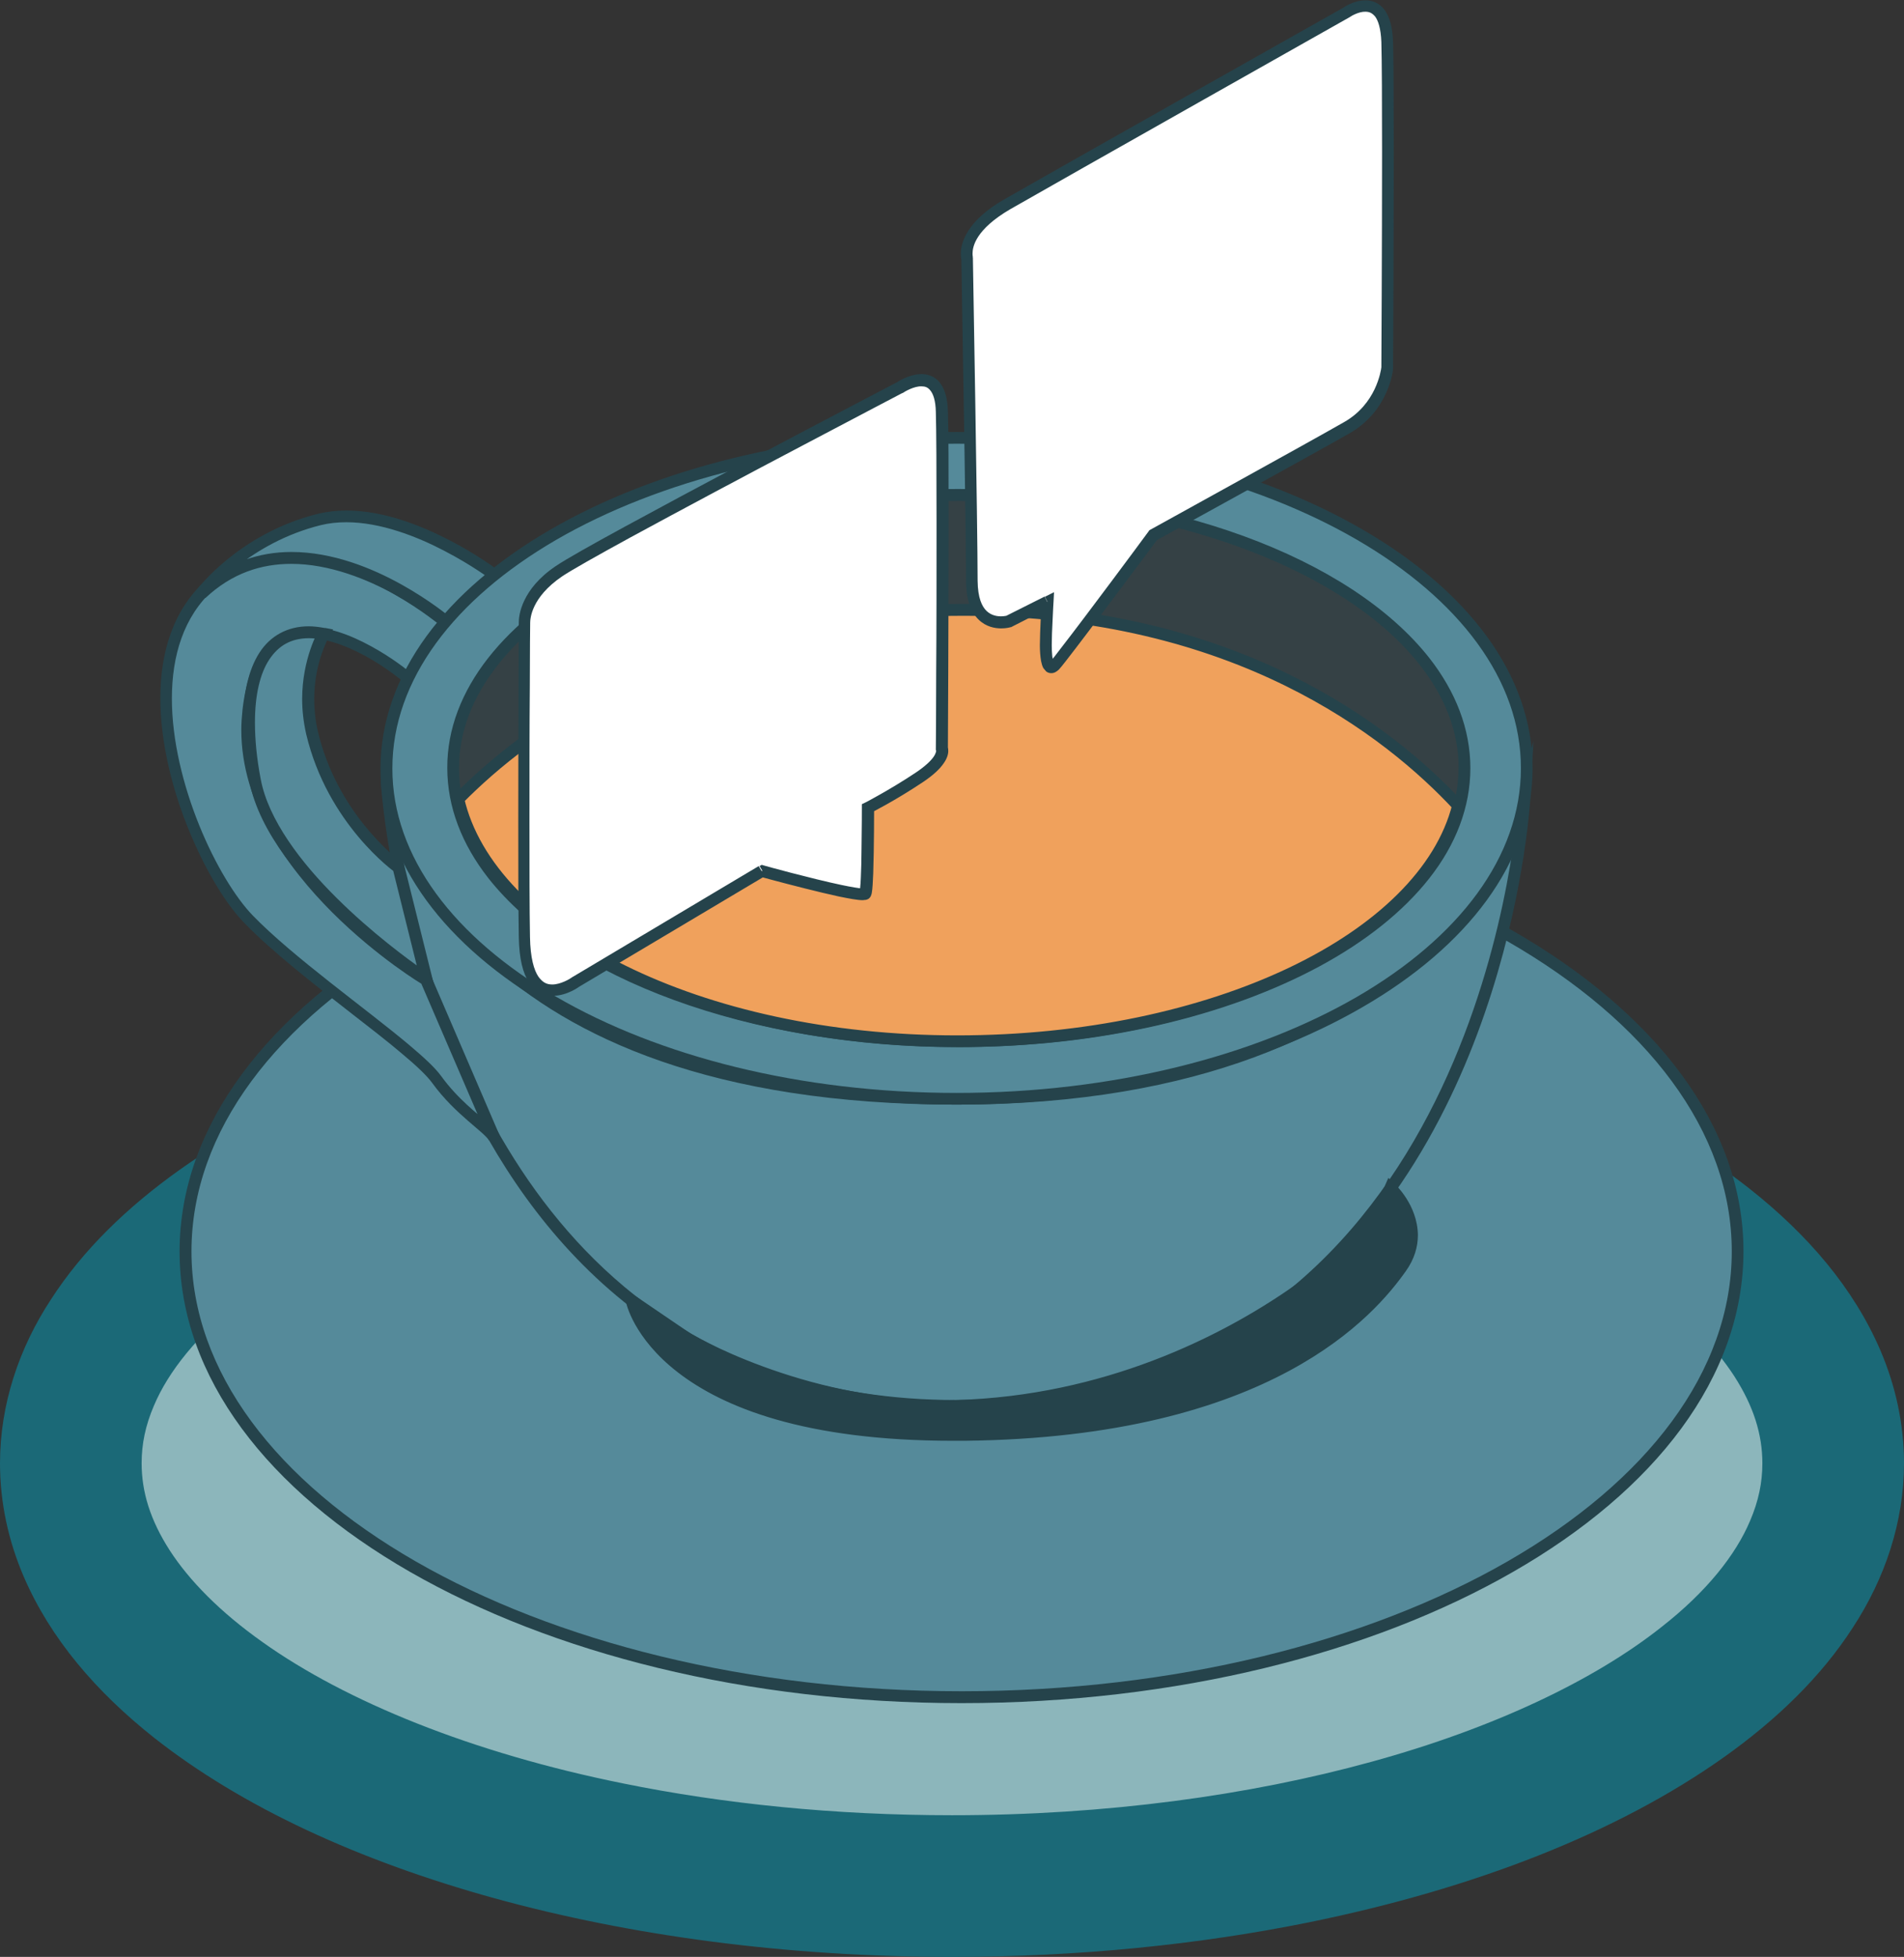 <?xml version="1.0" encoding="UTF-8"?>
<svg xmlns="http://www.w3.org/2000/svg" id="Ebene_2" viewBox="0 0 108.89 111.89">
  <rect x="0" y="0" width="108.89" height="111.89" fill="#333333" stroke="none"/>
  <defs>
    <style>.cls-1{fill:#354145;}.cls-1,.cls-2,.cls-3,.cls-4,.cls-5,.cls-6,.cls-7{stroke-width:0px;}.cls-2{fill:#558a9a;}.cls-3{fill:#1b6977;}.cls-4{fill:#25434b;}.cls-5{fill:#8cb6bb;}.cls-6{fill:#fff;}.cls-7{fill:#f0a15c;}</style>
  </defs>
  <g id="Ebene_1-2">
    <path class="cls-5" d="M104.84,83.67c0,13.35-22.56,24.18-50.4,24.18S4.05,97.02,4.05,83.67s22.56-24.18,50.4-24.18,50.4,10.82,50.4,24.18"></path>
    <path class="cls-3" d="M104.84,83.67h-4.05c0,1.1-.22,2.16-.7,3.28-.82,1.95-2.49,4.06-5.06,6.07-3.83,3.04-9.59,5.79-16.58,7.71-7,1.93-15.22,3.06-24.01,3.06-6.69,0-13.06-.65-18.81-1.82-8.62-1.74-15.85-4.68-20.63-8.09-2.4-1.7-4.17-3.5-5.29-5.23-1.12-1.74-1.61-3.35-1.61-4.99,0-1.1.22-2.16.7-3.28.82-1.95,2.49-4.06,5.06-6.07,3.83-3.04,9.59-5.79,16.58-7.71,7-1.93,15.22-3.06,24.01-3.06,6.7,0,13.06.65,18.81,1.82,8.62,1.74,15.85,4.68,20.63,8.09,2.4,1.7,4.17,3.5,5.29,5.23,1.12,1.74,1.61,3.35,1.61,4.99h8.1c0-2.24-.48-4.43-1.35-6.46-1.53-3.56-4.16-6.62-7.49-9.25-5.01-3.94-11.67-7.01-19.45-9.16-7.78-2.14-16.68-3.35-26.16-3.35-7.22,0-14.11.7-20.42,1.98-9.47,1.93-17.63,5.12-23.71,9.43-3.04,2.16-5.57,4.61-7.39,7.43C1.09,77.07,0,80.3,0,83.67c0,2.24.48,4.43,1.35,6.46,1.53,3.56,4.16,6.62,7.49,9.25,5.01,3.94,11.67,7.01,19.45,9.16,7.78,2.14,16.68,3.35,26.16,3.35,7.22,0,14.11-.7,20.42-1.98,9.47-1.93,17.63-5.12,23.71-9.43,3.04-2.16,5.57-4.61,7.39-7.43,1.83-2.8,2.92-6.02,2.92-9.39h-4.05Z"></path>
    <path class="cls-2" d="M99.38,71.55c0,14.08-19.87,25.49-44.38,25.49s-44.38-11.41-44.38-25.49,19.87-25.49,44.38-25.49,44.38,11.41,44.38,25.49"></path>
    <path class="cls-4" d="M99.38,71.55h-.34c0,6.87-4.86,13.15-12.83,17.73-7.97,4.58-19.01,7.42-31.21,7.42-12.2,0-23.25-2.84-31.22-7.42-7.97-4.58-12.83-10.86-12.83-17.73,0-6.87,4.85-13.15,12.83-17.73,7.97-4.58,19.01-7.42,31.22-7.42,12.2,0,23.25,2.84,31.21,7.42,7.97,4.58,12.83,10.86,12.83,17.73h.67c0-7.21-5.08-13.67-13.17-18.32-8.1-4.65-19.24-7.51-31.55-7.51-12.31,0-23.46,2.86-31.55,7.51-8.09,4.64-13.16,11.11-13.17,18.32,0,7.21,5.08,13.67,13.17,18.32,8.1,4.65,19.24,7.51,31.55,7.51,12.31,0,23.46-2.86,31.55-7.51,8.09-4.64,13.16-11.11,13.17-18.32h-.34Z"></path>
    <path class="cls-2" d="M22.11,44.6s1.99,35.79,32.61,35.79,32.46-34.72,32.46-34.72c0,0-4.48,17.16-32.46,17.16s-31.96-15.5-32.61-18.22"></path>
    <path class="cls-4" d="M22.11,44.6l-.34.02s.5,9,4.85,18.02c2.18,4.51,5.33,9.03,9.88,12.43,4.55,3.4,10.49,5.66,18.21,5.66,7.72,0,13.65-2.19,18.19-5.49,6.8-4.95,10.45-12.34,12.4-18.48,1.95-6.14,2.21-11.05,2.22-11.07l.18-3.33-.84,3.22v.04c-.14.46-1.45,4.68-6.08,8.77-4.62,4.09-12.57,8.09-26.06,8.09-13.93,0-21.82-3.85-26.33-8-4.5-4.15-5.63-8.62-5.95-9.96l-.66.1.34-.02-.33.08c.33,1.38,1.51,6.02,6.15,10.3,4.64,4.28,12.73,8.18,26.78,8.18,14.06,0,22.28-4.32,26.96-8.67,4.68-4.35,5.82-8.7,5.83-8.74l-.33-.08-.34-.02s0,.13-.03.38c-.15,1.88-1.09,10.43-5.53,18.46-2.22,4.02-5.32,7.91-9.62,10.79-4.31,2.88-9.83,4.77-16.94,4.77-7.59,0-13.37-2.21-17.81-5.52-6.65-4.97-10.28-12.45-12.23-18.7-.98-3.12-1.53-5.94-1.85-7.97-.16-1.02-.25-1.83-.31-2.4-.06-.57-.07-.87-.07-.87l-.34.02-.33.08.33-.08Z"></path>
    <path class="cls-2" d="M25.5,35.54s-8.16-6.94-13.5-2.11c-5.34,4.83-.89,15.9,2.23,19.12,3.12,3.22,9.45,7.35,10.75,9.16,1.31,1.81,2.96,2.75,3.29,3.33l-3.9-9.05s-11.17-6.66-10.16-15.41c1.01-8.75,9.14-1.82,9.14-1.82l2.14-3.22Z"></path>
    <path class="cls-4" d="M25.5,35.54l.22-.26s-1.15-.98-2.86-1.95c-1.71-.97-4-1.95-6.35-1.95-1.63,0-3.29.49-4.74,1.8-1.89,1.71-2.6,4.16-2.6,6.73,0,2.52.67,5.19,1.61,7.5.94,2.31,2.12,4.27,3.21,5.38,1.59,1.64,3.96,3.48,6.09,5.14,1.07.83,2.08,1.61,2.89,2.3.82.68,1.45,1.28,1.74,1.68.68.94,1.44,1.64,2.06,2.18.31.27.59.5.8.69.21.19.36.35.4.43l.6-.3-3.94-9.15-.09-.06s-.15-.09-.43-.27c-.96-.63-3.39-2.33-5.56-4.74-2.17-2.42-4.07-5.53-4.07-8.99,0-.36.02-.72.06-1.08.19-1.65.64-2.69,1.19-3.29.55-.61,1.21-.83,1.96-.83,1.19,0,2.57.62,3.63,1.25.53.32.99.64,1.3.88.16.12.29.22.37.29l.13.11.29.25,2.52-3.78-.23-.19-.22.26-.28-.19-2.14,3.22.28.19.22-.26s-.78-.67-1.9-1.33c-1.12-.66-2.56-1.34-3.97-1.35-.89,0-1.78.29-2.46,1.05-.68.76-1.16,1.93-1.36,3.67-.04.39-.07.78-.07,1.16,0,4.24,2.63,7.87,5.21,10.45,2.59,2.58,5.16,4.12,5.18,4.12l.17-.29-.31.13,3.9,9.05.31-.13.29-.17c-.12-.21-.31-.38-.54-.59-.69-.61-1.82-1.45-2.77-2.76-.36-.5-1.02-1.1-1.85-1.8-2.49-2.09-6.63-5.02-8.93-7.39-.99-1.02-2.16-2.92-3.07-5.17-.91-2.25-1.56-4.84-1.56-7.24,0-2.45.67-4.68,2.38-6.23,1.31-1.19,2.78-1.62,4.28-1.62,2.15,0,4.36.92,6.01,1.86.83.47,1.52.94,2,1.29.24.18.43.32.56.42.13.1.19.16.19.16l.22-.26-.28-.19.28.19Z"></path>
    <path class="cls-2" d="M11.5,33.95s2.32-3.14,6.75-4.24c4.43-1.11,10.04,3.17,10.04,3.17l-2.78,2.67s-8.27-7.01-14-1.59"></path>
    <path class="cls-4" d="M11.5,33.95l.27.2.02-.03c.24-.32,2.5-3.08,6.54-4.09.48-.12.97-.17,1.48-.17,1.95,0,4.03.81,5.61,1.64.79.41,1.46.82,1.93,1.13.23.15.42.28.54.37.12.09.19.14.19.14l.21-.27-.23-.24-2.78,2.67.23.24.22-.26s-1.1-.93-2.77-1.86c-1.67-.93-3.93-1.86-6.29-1.86-1.83,0-3.73.58-5.39,2.15l.23.24.27.2-.27-.2.23.25c1.54-1.45,3.23-1.96,4.92-1.96,2.18,0,4.35.88,5.97,1.78.81.45,1.48.9,1.94,1.23.23.17.41.31.54.4.12.1.18.15.18.15l.23.2,3.28-3.15-.31-.24s-1.12-.86-2.76-1.71c-1.64-.85-3.79-1.71-5.92-1.71-.55,0-1.1.06-1.64.19-4.55,1.14-6.91,4.34-6.94,4.37l.5.45-.23-.25Z"></path>
    <path class="cls-2" d="M18.5,36.23s-1.43,2.44-.66,5.66c1.19,5.03,4.95,7.7,4.95,7.7l1.59,6.39s-8.74-5.74-9.8-11.38c-1.06-5.64.4-9.06,3.93-8.37"></path>
    <path class="cls-4" d="M18.5,36.23l-.29-.17s-.93,1.6-.93,3.91c0,.62.07,1.29.23,2,1.22,5.16,5.05,7.88,5.08,7.9l.2-.27-.33.08,1.59,6.39.33-.08.19-.28s-.13-.09-.37-.25c-.83-.58-2.94-2.12-4.95-4.12-2.01-1.99-3.9-4.45-4.34-6.79-.23-1.19-.33-2.28-.33-3.24,0-1.57.29-2.8.82-3.6.53-.8,1.24-1.21,2.25-1.22.25,0,.52.03.8.08l.07-.33-.29-.17.29.17.06-.33c-.32-.06-.63-.1-.93-.1-1.21,0-2.2.55-2.82,1.52-.62.97-.92,2.32-.92,3.97,0,1.01.11,2.14.35,3.37.57,2.96,3.07,5.83,5.4,7.99,2.34,2.16,4.54,3.61,4.55,3.61l.72.48-1.83-7.35-.1-.07-.04-.03c-.39-.29-3.7-2.89-4.78-7.48-.15-.65-.21-1.27-.21-1.84,0-1.07.21-1.97.43-2.6.11-.32.21-.56.29-.73l.09-.19.03-.06.24-.41-.47-.09-.06.33Z"></path>
    <path class="cls-4" d="M39.3,76.51s6.9,4.13,15.42,3.88c8.52-.25,15.28-3.66,19.35-6.48,4.07-2.83,5.48-5.98,5.48-5.98,0,0,2.32,2.15.6,4.57-1.71,2.42-7.45,9.36-24.97,9.56-17.51.2-19.03-7.68-19.03-7.68l3.14,2.14Z"></path>
    <path class="cls-4" d="M39.3,76.51l-.17.29s6.56,3.93,14.84,3.94c.25,0,.51,0,.76-.01,8.61-.26,15.43-3.69,19.53-6.54,4.13-2.88,5.57-6.09,5.59-6.12l-.31-.14-.23.25h0c.11.11,1.13,1.17,1.12,2.46,0,.51-.15,1.07-.57,1.67-1.68,2.35-7.26,9.21-24.69,9.42-.22,0-.44,0-.65,0-8.4,0-12.91-1.91-15.31-3.77-1.2-.93-1.88-1.85-2.27-2.54-.19-.34-.31-.62-.37-.82-.03-.1-.05-.17-.07-.22v-.05s-.02-.01-.02-.01l-.33.06-.19.28,3.15,2.14h0s.17-.29.17-.29l.19-.28-3.82-2.6.15.8c0,.06.42,2.07,2.97,4.04,2.56,1.98,7.23,3.91,15.73,3.91.22,0,.44,0,.66,0,17.6-.19,23.49-7.23,25.24-9.7.5-.7.69-1.41.69-2.06-.02-1.74-1.32-2.92-1.34-2.95l-.35-.32-.19.43v.03c-.17.32-1.61,3.21-5.36,5.82-4.03,2.8-10.73,6.18-19.17,6.42-.25,0-.5.01-.74.01-4.03,0-7.66-.96-10.28-1.92-1.31-.48-2.37-.96-3.09-1.32-.36-.18-.65-.33-.83-.43-.19-.1-.28-.16-.28-.16l-.17.29.19-.28-.19.28Z"></path>
    <path class="cls-2" d="M87.32,43.93c0,10.44-14.6,18.9-32.61,18.9s-32.61-8.46-32.61-18.9,14.6-18.89,32.61-18.89,32.61,8.46,32.61,18.89"></path>
    <path class="cls-4" d="M87.32,43.93h-.34c0,5.05-3.54,9.68-9.38,13.07-5.84,3.38-13.94,5.49-22.89,5.49-8.95,0-17.05-2.1-22.89-5.49-5.84-3.39-9.39-8.02-9.38-13.07,0-5.05,3.54-9.68,9.38-13.07,5.84-3.38,13.94-5.49,22.89-5.49,8.95,0,17.05,2.1,22.89,5.49,5.84,3.39,9.39,8.02,9.38,13.07h.67c0-5.39-3.76-10.2-9.72-13.65-5.96-3.46-14.17-5.58-23.22-5.58-9.06,0-17.26,2.12-23.23,5.58-5.96,3.45-9.71,8.26-9.72,13.65,0,5.39,3.76,10.2,9.72,13.65,5.97,3.46,14.17,5.58,23.23,5.58,9.06,0,17.26-2.12,23.22-5.58,5.96-3.45,9.71-8.26,9.72-13.65h-.34Z"></path>
    <path class="cls-1" d="M83.75,43.92c0,8.62-12.95,15.62-28.92,15.62s-28.92-6.99-28.92-15.62,12.95-15.62,28.92-15.62,28.92,6.99,28.92,15.62"></path>
    <path class="cls-4" d="M83.75,43.92h-.34c0,2.07-.77,4.05-2.2,5.87-4.27,5.48-14.48,9.42-26.38,9.41-7.94,0-15.12-1.74-20.29-4.53-2.59-1.4-4.67-3.05-6.09-4.88-1.43-1.82-2.2-3.8-2.2-5.87s.77-4.05,2.2-5.87c4.27-5.48,14.48-9.42,26.39-9.41,7.94,0,15.12,1.74,20.29,4.53,2.59,1.4,4.67,3.05,6.09,4.88,1.43,1.82,2.2,3.8,2.2,5.87h.67c0-2.24-.84-4.37-2.34-6.29-4.51-5.73-14.86-9.66-26.92-9.67-8.04,0-15.32,1.75-20.61,4.61-2.65,1.43-4.8,3.14-6.3,5.05-1.5,1.91-2.35,4.05-2.34,6.29,0,2.24.84,4.37,2.34,6.29,4.51,5.73,14.86,9.66,26.92,9.67,8.04,0,15.32-1.76,20.61-4.61,2.65-1.43,4.8-3.14,6.3-5.05,1.5-1.91,2.34-4.05,2.34-6.29h-.34Z"></path>
    <path class="cls-7" d="M54.74,59.53c14.63,0,26.72-5.87,28.65-13.48-3.93-4.23-12.75-11.19-28.27-11.19s-25.02,6.87-28.91,10.82c1.77,7.71,13.77,13.84,28.53,13.84"></path>
    <path class="cls-4" d="M54.74,59.53v.34c7.36,0,14.08-1.47,19.23-3.92,5.14-2.44,8.73-5.86,9.74-9.82l.04-.18-.12-.13c-3.97-4.27-12.9-11.3-28.51-11.29-16.12,0-25.22,6.93-29.15,10.92l-.13.13.04.18c.92,4,4.45,7.52,9.57,10.04,5.12,2.52,11.86,4.07,19.29,4.07v-.67c-7.33,0-13.98-1.52-18.99-4-5.02-2.47-8.37-5.88-9.21-9.59l-.33.08.24.24c3.84-3.9,12.75-10.72,28.67-10.72,15.41,0,24.13,6.9,28.02,11.08l.25-.23-.33-.08c-.92,3.66-4.34,6.98-9.38,9.37-5.04,2.39-11.67,3.85-18.94,3.85v.34Z"></path>
    <path class="cls-6" d="M59.89,34.41l-2.21,1.11s-2.1.6-2.11-2.32c0-2.92-.27-18.42-.27-18.42,0,0-.5-1.51,2.3-3.12,2.8-1.61,19.41-10.97,19.41-10.97,0,0,2.21-1.51,2.31,1.71.1,3.22,0,18.62,0,18.62,0,0-.2,2.21-2.31,3.42-2.11,1.21-11.07,6.14-11.07,6.14,0,0-5.23,7.05-5.64,7.45-.4.4-.5-.45-.5-1.16s.1-2.47.1-2.47"></path>
    <path class="cls-4" d="M59.89,34.41l-.15-.3-2.21,1.11.15.3-.09-.32s-.16.04-.34.04c-.26,0-.57-.06-.83-.31-.26-.25-.5-.74-.51-1.72,0-2.93-.27-18.42-.27-18.43v-.05s-.02-.05-.02-.05l-.17.06.18-.05h0s-.17.05-.17.05l.18-.05s-.02-.06-.02-.19c0-.39.17-1.38,2.16-2.54,1.4-.8,6.25-3.55,10.75-6.09,2.25-1.27,4.41-2.49,6.02-3.4,1.6-.9,2.64-1.49,2.64-1.49h.01s.01-.02.01-.02h.01c.08-.06.51-.3.86-.29.22,0,.38.06.56.27.17.22.33.67.36,1.46.03,1.06.04,3.49.04,6.25s-.01,5.85-.02,8.25c-.01,2.4-.02,4.11-.02,4.11h.34s-.34-.03-.34-.03v.02c-.01.1-.09.63-.39,1.26-.3.63-.83,1.36-1.75,1.88-1.05.6-3.82,2.14-6.32,3.52-1.25.69-2.44,1.35-3.31,1.83-.87.48-1.43.79-1.43.79l-.07.04-.04.06s-.33.44-.82,1.11c-.74,1-1.87,2.51-2.85,3.81-.49.65-.94,1.24-1.29,1.69-.17.23-.32.41-.43.56-.11.14-.2.24-.21.25l-.02.02h0s.08.13.08.13v-.14l-.08.02.08.13v-.14.2l.12-.16-.12-.04v.2l.12-.16-.08.1.09-.08-.02-.02-.08.1.09-.08h-.01s.01,0,.01,0h0s-.01,0-.01,0h.01s-.07-.18-.09-.36c-.02-.19-.03-.42-.03-.63,0-.34.02-.96.05-1.48.02-.53.05-.97.05-.97l.03-.58-.52.26.15.3-.34-.02s-.1,1.76-.1,2.49c0,.3.02.63.07.91.03.14.06.27.13.4l.16.19c.07.06.18.1.29.1.19,0,.32-.1.43-.2.08-.08.2-.23.38-.46,1.28-1.63,5.28-7.02,5.29-7.02l-.27-.2.16.3s8.96-4.93,11.08-6.14c1.13-.65,1.76-1.57,2.09-2.32.34-.75.39-1.34.39-1.37h0v-.03s.04-6.85.04-12.37c0-2.76-.01-5.18-.04-6.27-.03-.87-.2-1.45-.49-1.85-.3-.4-.73-.55-1.09-.54-.69,0-1.23.4-1.25.41l.19.28-.17-.29s-16.61,9.36-19.41,10.97c-2.13,1.21-2.51,2.48-2.5,3.12,0,.23.04.37.05.4l.32-.11h-.34s.02.98.04,2.47c.08,4.49.23,13.77.23,15.95,0,1.08.28,1.78.71,2.2.42.42.94.51,1.3.51.3,0,.51-.06.53-.07h.03s2.24-1.14,2.24-1.14l-.15-.3-.34-.02.34.02Z"></path>
    <path class="cls-6" d="M43.56,49.81l-10.65,6.34s-2.87,2.12-2.94-2.57c-.08-4.68,0-17.89,0-17.89,0,0-.15-1.59,1.96-3.02,2.11-1.43,19.48-10.49,19.48-10.49,0,0,2.33-1.6,2.42,1.36.08,2.96,0,19.25,0,19.25,0,0,.3.6-1.28,1.66-1.59,1.06-2.94,1.74-2.94,1.74,0,0,0,4.61-.15,4.91-.15.3-5.89-1.28-5.89-1.28"></path>
    <path class="cls-4" d="M43.56,49.81l-.17-.29-10.66,6.35h-.01s-.02.02-.02.02c-.1.08-.65.4-1.11.4-.3,0-.54-.09-.8-.45-.25-.37-.46-1.07-.48-2.26-.03-1.56-.03-4.06-.03-6.71s0-5.44.02-7.57c0-2.13.02-3.59.02-3.6v-.03s0,0,0,0v-.04c0-.25.06-1.47,1.82-2.67.5-.34,1.99-1.18,3.91-2.23,2.89-1.57,6.77-3.64,9.93-5.3,1.58-.83,2.98-1.57,3.99-2.1,1.01-.53,1.61-.84,1.62-.85h.02s.02-.02.02-.02h.02c.1-.08.63-.38,1.04-.37.22,0,.37.05.52.24.15.18.3.56.31,1.23.03.98.04,3.45.04,6.3s0,6.09-.02,8.61c0,2.52-.02,4.33-.02,4.33v.08s.03.07.03.07l.15-.08-.16.04v.03s.16-.08.16-.08l-.16.04v.02s0,.15-.16.37c-.15.21-.45.51-1,.88-.78.52-1.51.95-2.04,1.25-.27.15-.48.27-.63.35-.15.08-.23.12-.23.12l-.19.09v.21s0,1.15-.02,2.34c0,.59-.02,1.19-.04,1.66-.01.23-.02.43-.04.58l-.02.17v.04s.13.03.13.03l-.12-.06v.03s.12.03.12.03l-.12-.06.24.12-.06-.27s-.09,0-.17.15l.24.12-.06-.27h0s0,0,0,0h0s0,0,0,0h0s-.03,0-.03,0c-.17,0-.65-.08-1.22-.2-.86-.18-1.97-.46-2.86-.69-.89-.23-1.56-.42-1.56-.42l-.14-.04-.12.07.17.29-.09.33s1.2.33,2.52.66c.66.17,1.35.33,1.94.46.59.12,1.06.21,1.36.21l.19-.02c.06-.02.18-.04.27-.21.04-.09.05-.14.06-.2.04-.23.06-.62.08-1.11.05-1.47.05-3.74.05-3.75h-.34l.15.3s1.38-.69,2.98-1.76c.6-.4.96-.75,1.17-1.05.22-.3.29-.57.28-.76,0-.15-.04-.25-.06-.29l-.3.15h.34s.04-7.24.04-12.94c0-2.85,0-5.32-.04-6.32-.02-.75-.18-1.27-.46-1.63-.28-.36-.69-.49-1.05-.49-.77.01-1.41.48-1.44.49l.19.28-.16-.3s-4.34,2.27-8.95,4.71c-2.3,1.22-4.67,2.49-6.6,3.54-1.93,1.05-3.4,1.88-3.96,2.26-1.95,1.31-2.12,2.83-2.11,3.23v.1s.34-.03.34-.03h-.34s-.03,5.87-.03,11.17c0,2.65,0,5.16.03,6.72.02,1.26.23,2.08.59,2.63.35.55.89.76,1.36.75.84-.01,1.51-.53,1.53-.54l-.2-.27.17.29,10.65-6.34-.17-.29-.09.33.09-.33Z"></path>
  </g>
</svg>
